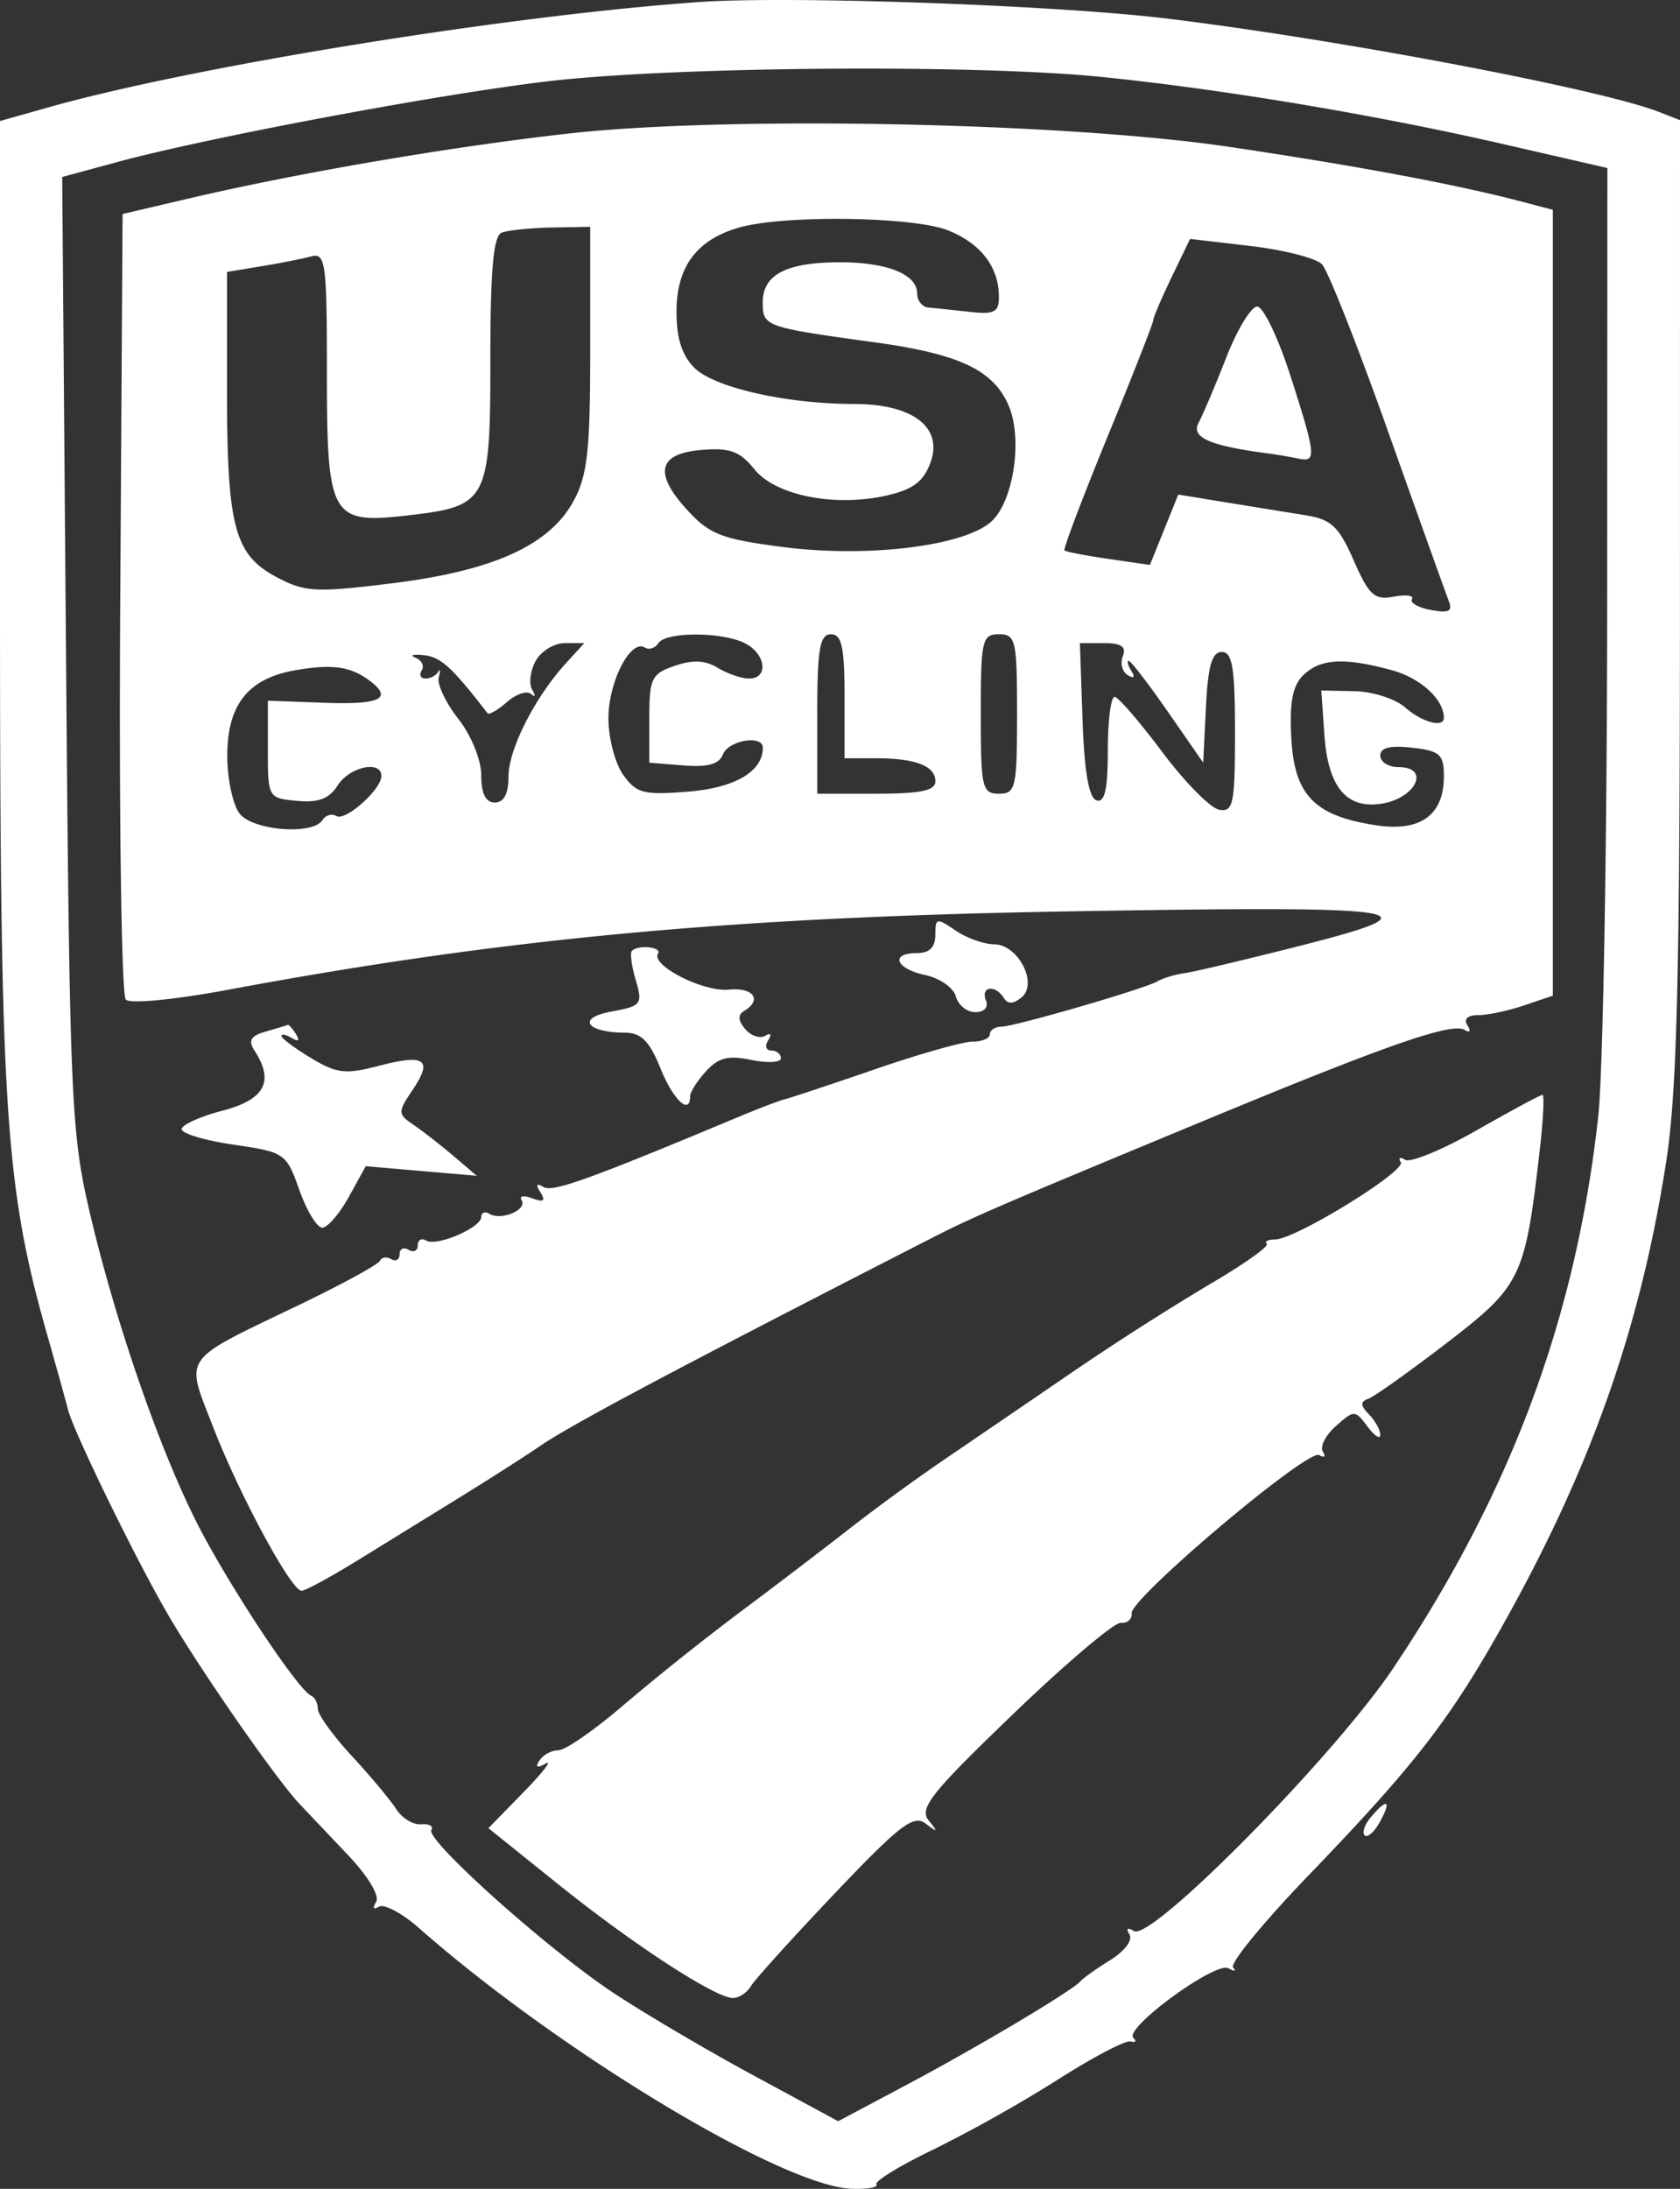 <svg xmlns="http://www.w3.org/2000/svg" width="43" height="56" fill="none"><rect width="100%" height="100%" fill="#333333" stroke="none"/><path fill="#fff" fill-rule="evenodd" d="M29.868.475c4.447.541 11.11 1.807 12.609 2.394l.523.205-.001 12.185c-.002 9.687-.073 12.649-.351 14.45-.646 4.18-1.887 7.735-4.077 11.677-1.431 2.577-2.315 3.724-5.076 6.591-1.155 1.2-2.025 2.26-1.934 2.36.091.098.038.106-.119.019-.328-.184-2.682 1.537-2.434 1.78.09.086.058.128-.07.092-.128-.035-.965.404-1.86.975a36.698 36.698 0 0 1-3.183 1.788c-.855.411-1.514.813-1.463.893.05.08-.243.13-.652.112-1.776-.08-7.477-3.52-11.058-6.67-.43-.38-.891-.624-1.023-.545-.14.085-.171.035-.073-.12.098-.154-.202-.656-.72-1.202L7.67 46.155c-.584-.616-2.468-3.319-3.328-4.776-.819-1.388-2.474-4.772-2.604-5.325-.03-.125-.27-.992-.536-1.926C.124 30.328 0 28.395 0 15.354V3.097l1.22-.345C4.938 1.701 12.99.398 17.897.052c2.317-.163 9.131.078 11.97.423ZM14.005 2.082c-2.79.33-8.683 1.435-11.004 2.064l-1.409.382.097 12.137c.09 11.284.13 12.286.582 14.241.65 2.822 1.8 6.158 2.788 8.093.804 1.574 2.567 4.236 2.902 4.381.096.042.174.195.174.34 0 .146.392.689.872 1.207.48.518.99 1.13 1.136 1.359.146.23.432.404.637.387.204-.017.322.047.26.144-.156.248 2.948 3.029 4.634 4.151.776.516 2.393 1.47 3.594 2.12l2.185 1.181 1.767-.939c1.84-.978 4.239-2.408 4.44-2.646.063-.076.407-.32.762-.54.364-.225.577-.511.487-.653-.097-.154-.053-.188.114-.087.448.27 5.131-4.477 6.64-6.73 3.014-4.5 4.672-8.958 5.243-14.098.125-1.122.228-7.043.23-13.159l.005-11.119-2.628-.603c-3.321-.763-7.261-1.42-10.355-1.73-3.256-.325-10.947-.262-14.153.117Zm17.47 1.677c3.224.479 5.747.95 7.4 1.38l.87.229v20.105l-.731.248c-.403.137-.932.25-1.176.25-.276 0-.381.098-.278.261.096.151.064.2-.075.116-.326-.196-1.995.386-6.688 2.332-5.427 2.251-5.896 2.454-7.089 3.065-6.518 3.338-9.067 4.692-9.878 5.245-.384.262-1.273.83-1.976 1.265l-2.62 1.616c-.737.456-1.419.828-1.515.828-.267 0-1.602-2.474-2.272-4.21-.707-1.83-.843-1.638 2.223-3.111 1.087-.523 2.011-1.027 2.054-1.121.043-.094.173-.114.29-.043.117.07.213.014.213-.126 0-.139.105-.19.232-.113.128.077.233.026.233-.113 0-.14.097-.195.215-.124.268.162 1.412-.33 1.412-.606 0-.112.095-.146.211-.076.299.18.975-.107.821-.348-.07-.11.053-.133.272-.051.292.109.348.068.21-.151-.128-.2-.102-.246.077-.138.236.142 1.148-.186 5.033-1.81.512-.213 1.035-.412 1.162-.44.128-.03 1.156-.372 2.285-.76 1.129-.39 2.253-.708 2.499-.708.245 0 .446-.085.446-.189s.131-.19.29-.194c.363-.007 3.694-.975 4.01-1.165.128-.077.442-.17.697-.207.256-.037 1.616-.36 3.022-.718 3.567-.909 2.82-1.013-6.123-.858-8.542.148-14.358.692-21.394 2.003-1.376.256-2.502.365-2.617.252-.112-.109-.176-4.676-.143-10.149l.06-9.95 1.744-.408c2.785-.65 6.636-1.309 9.646-1.648 4.077-.46 12.726-.287 16.947.34ZM18.924 5.82c-1.088.308-1.609 1.005-1.609 2.153 0 .69.142 1.128.467 1.445.514.501 2.36.917 4.072.917 1.51 0 2.288.595 1.962 1.498-.174.482-.446.689-1.108.841-1.328.306-2.854.007-3.398-.667-.37-.46-.626-.554-1.34-.497-1.128.091-1.25.589-.378 1.54.57.622.879.741 2.44.944 2.19.286 4.704-.03 5.363-.671.555-.542.78-2.102.424-2.94-.386-.909-1.256-1.324-3.39-1.619-2.866-.395-2.906-.409-2.906-1.031 0-.708.61-1.023 1.976-1.023 1.214 0 1.976.309 1.976.8 0 .183.13.344.29.358.16.014.63.064 1.046.11.636.072.756.012.756-.38 0-.762-.454-1.36-1.29-1.7-.879-.358-4.193-.406-5.354-.078Zm-6.083.133c-.213.084-.29.95-.29 3.233 0 3.64-.067 3.765-2.117 4-1.971.226-2.067.055-2.067-3.675 0-2.803-.034-3.05-.407-2.95-.224.06-.8.174-1.279.252l-.871.144v3.015c0 3.512.19 4.227 1.282 4.8.72.377.987.392 2.934.152 2.586-.318 4.028-.968 4.647-2.093.364-.661.434-1.295.434-3.908v-3.12l-.988.018c-.543.01-1.118.07-1.278.132ZM29.99 7.088c-.26.537-.471 1.033-.471 1.102 0 .069-.526 1.41-1.17 2.979-.643 1.569-1.14 2.88-1.104 2.914.036.034.543.131 1.127.216l1.06.154.363-.9.363-.9 1.25.204 2.018.327c.647.103.842.287 1.223 1.155.393.894.531 1.019 1.025.926.314-.058.523-.03.465.062-.059.093.16.218.485.278.465.087.562.035.454-.241-.076-.194-.775-2.144-1.553-4.333-.777-2.19-1.537-4.11-1.688-4.268-.15-.158-.972-.369-1.826-.469l-1.551-.182-.47.976Zm3.033 2.508c.66 2.05.678 2.237.219 2.138a12.79 12.79 0 0 0-.814-.137c-1.467-.194-1.95-.408-1.751-.778.11-.204.429-.957.71-1.673.28-.717.637-1.303.79-1.303.155 0 .535.788.846 1.753Zm-16.174 6.86c-.08.128-.236.177-.346.11-.366-.22-.93.88-.93 1.813 0 .506.171 1.157.38 1.448.34.472.52.518 1.662.426 1.199-.097 1.91-.515 1.91-1.124 0-.335-.879-.189-1.02.17-.1.254-.387.334-1.013.284l-.873-.07v-1.128c0-1.03.056-1.147.65-1.35.461-.159.782-.144 1.101.05.248.151.609.275.802.275.503 0 .436-.62-.097-.899-.578-.3-2.036-.304-2.226-.004Zm4.07 1.81v2.04h1.51c1.137 0 1.512-.079 1.512-.316 0-.396-.506-.591-1.53-.591h-.795v-1.586c0-1.26-.072-1.586-.348-1.586-.285 0-.35.377-.35 2.039Zm4.184 0c0 1.888.034 2.04.465 2.04.43 0 .464-.152.464-2.04 0-1.888-.034-2.04-.464-2.04-.43 0-.465.152-.465 2.04ZM13.71 16.911c-.138.252-.178.583-.087.737.09.153.077.202-.029.108-.106-.094-.385-.001-.62.206-.234.207-.459.335-.498.284-.897-1.166-1.193-1.437-1.622-1.483-.281-.03-.38-.001-.22.064s.233.211.16.325c-.072.114-.028.208.096.208.125 0 .27-.077.325-.17.053-.094.06-.03.014.143-.045.172.181.65.503 1.06.332.425.586 1.05.586 1.444 0 .467.114.695.349.695.23 0 .348-.225.348-.667 0-.696.678-2.03 1.475-2.902l.466-.51h-.498c-.273 0-.61.206-.748.458Zm13.998 1.507c.045 1.32.162 1.995.357 2.058.211.068.29-.283.29-1.285 0-.758.08-1.371.175-1.362.096.008.645.644 1.22 1.413.576.768 1.23 1.432 1.453 1.473.363.069.407-.143.407-1.98 0-1.646-.067-2.055-.338-2.055-.251 0-.355.36-.406 1.416l-.07 1.416-.904-1.303c-.498-.716-.948-1.302-1.002-1.302-.053 0-.022.117.069.261.1.159.064.2-.092.106-.142-.085-.2-.305-.127-.488.094-.24-.04-.333-.485-.333h-.615l.068 1.965Zm-20.14-1.272c-1.224.209-1.76.89-1.75 2.221.003.579.145 1.23.315 1.448.34.436 1.873.556 2.12.167.08-.127.24-.174.354-.106.234.142 1.154-.675 1.154-1.024 0-.41-.812-.236-1.117.24-.22.345-.493.449-1.044.397-.738-.07-.744-.08-.744-1.317v-1.246l1.452.054c1.415.053 1.755-.11 1.163-.557-.494-.373-.953-.44-1.904-.277Zm25.79.127c-.275.27-.357.7-.306 1.62.08 1.458.596 1.984 2.179 2.222 1.129.17 1.725-.264 1.725-1.254 0-.562-.099-.65-.814-.732-.56-.064-.813 0-.813.202 0 .162.209.295.465.295.84 0 .436.816-.465.94-.875.122-1.336-.443-1.429-1.75l-.082-1.15.847.017c.466.009 1.05.195 1.297.413.433.382.994.534.994.268 0-.473-.6-1.02-1.34-1.22-1.218-.33-1.822-.295-2.257.13Zm-7.914 6.886c.619.003 1.135 1.009.699 1.362-.21.17-.349.172-.453.007-.219-.345-.595-.292-.455.065.07.177-.041.302-.271.302-.215 0-.44-.181-.499-.403-.06-.221-.411-.467-.782-.546-.765-.164-.912-.562-.208-.562.314 0 .465-.151.465-.466 0-.436.033-.443.516-.113.284.194.729.353.988.354Zm-8.602.238c-.19.299 1.16.986 1.81.922.632-.062.866.26.395.545-.167.1-.158.247.027.464.148.174.378.251.512.171.14-.084.172-.036.076.116-.091.144-.055.262.08.262s.246.089.246.198c0 .108-.34.128-.755.042-.591-.122-.844-.059-1.162.29-.224.245-.407.532-.407.637 0 .504-.433.098-.76-.714-.28-.694-.492-.907-.907-.91-1-.007-1.24-.378-.35-.54.774-.142.808-.186.625-.806-.106-.36-.15-.697-.098-.748.168-.164.776-.099.668.071Zm-9.267 2.062c.103.162.064.2-.102.1-.148-.09-.269-.114-.269-.054 0 .06.34.313.756.563.66.398.879.424 1.736.2 1.19-.31 1.39-.165.863.62-.384.572-.383.611.04.9.242.166.702.525 1.022.798l.58.495-1.42-.122-1.419-.123-.434.786c-.24.433-.545.787-.68.787-.134 0-.398-.434-.586-.963-.334-.943-.37-.968-1.678-1.16C5.25 29.18 4.65 29 4.65 28.89c0-.111.47-.325 1.046-.475 1.083-.282 1.331-.75.817-1.538-.168-.258-.097-.376.294-.487.283-.082.536-.158.56-.17.024-.013.119.095.21.239Zm31.835 2.967c-.375 3.264-.472 3.465-2.372 4.926-.953.732-1.859 1.377-2.012 1.432-.213.077-.21.17.012.4.16.165.29.401.29.525 0 .123-.147.028-.327-.212-.32-.427-.338-.428-.808-.013-.264.233-.414.528-.334.655.08.127.04.166-.093.087-.286-.173-4.841 3.67-4.802 4.052.015.147-.109.255-.275.24-.166-.014-1.407 1.035-2.756 2.333-2.097 2.016-2.412 2.41-2.166 2.72.248.308.237.32-.076.083-.308-.235-.662.037-2.324 1.786-1.078 1.134-2.044 2.202-2.146 2.372-.102.17-.311.308-.465.305-.458-.008-2.55-1.37-4.463-2.906l-1.792-1.439.896-.917c.493-.505.75-.835.57-.736-.219.122-.272.096-.16-.08a.64.64 0 0 1 .487-.261c.177 0 .929-.522 1.671-1.16a67.876 67.876 0 0 1 2.977-2.374c.895-.668 2.15-1.624 2.79-2.126a53.243 53.243 0 0 1 2.44-1.779c.703-.477 2.167-1.477 3.254-2.22a71.978 71.978 0 0 1 3.544-2.267c.863-.504 1.516-.967 1.453-1.028-.064-.063.031-.113.21-.113.518 0 3.364-1.75 3.22-1.979-.072-.113-.021-.14.113-.059.135.081.96-.26 1.834-.758.874-.498 1.63-.905 1.68-.905.051 0 .02.637-.07 1.416ZM35.319 46.61c-.143.26-.318.415-.39.345-.072-.07.002-.282.164-.472.418-.491.53-.428.226.127Z" clip-rule="evenodd"/></svg>
